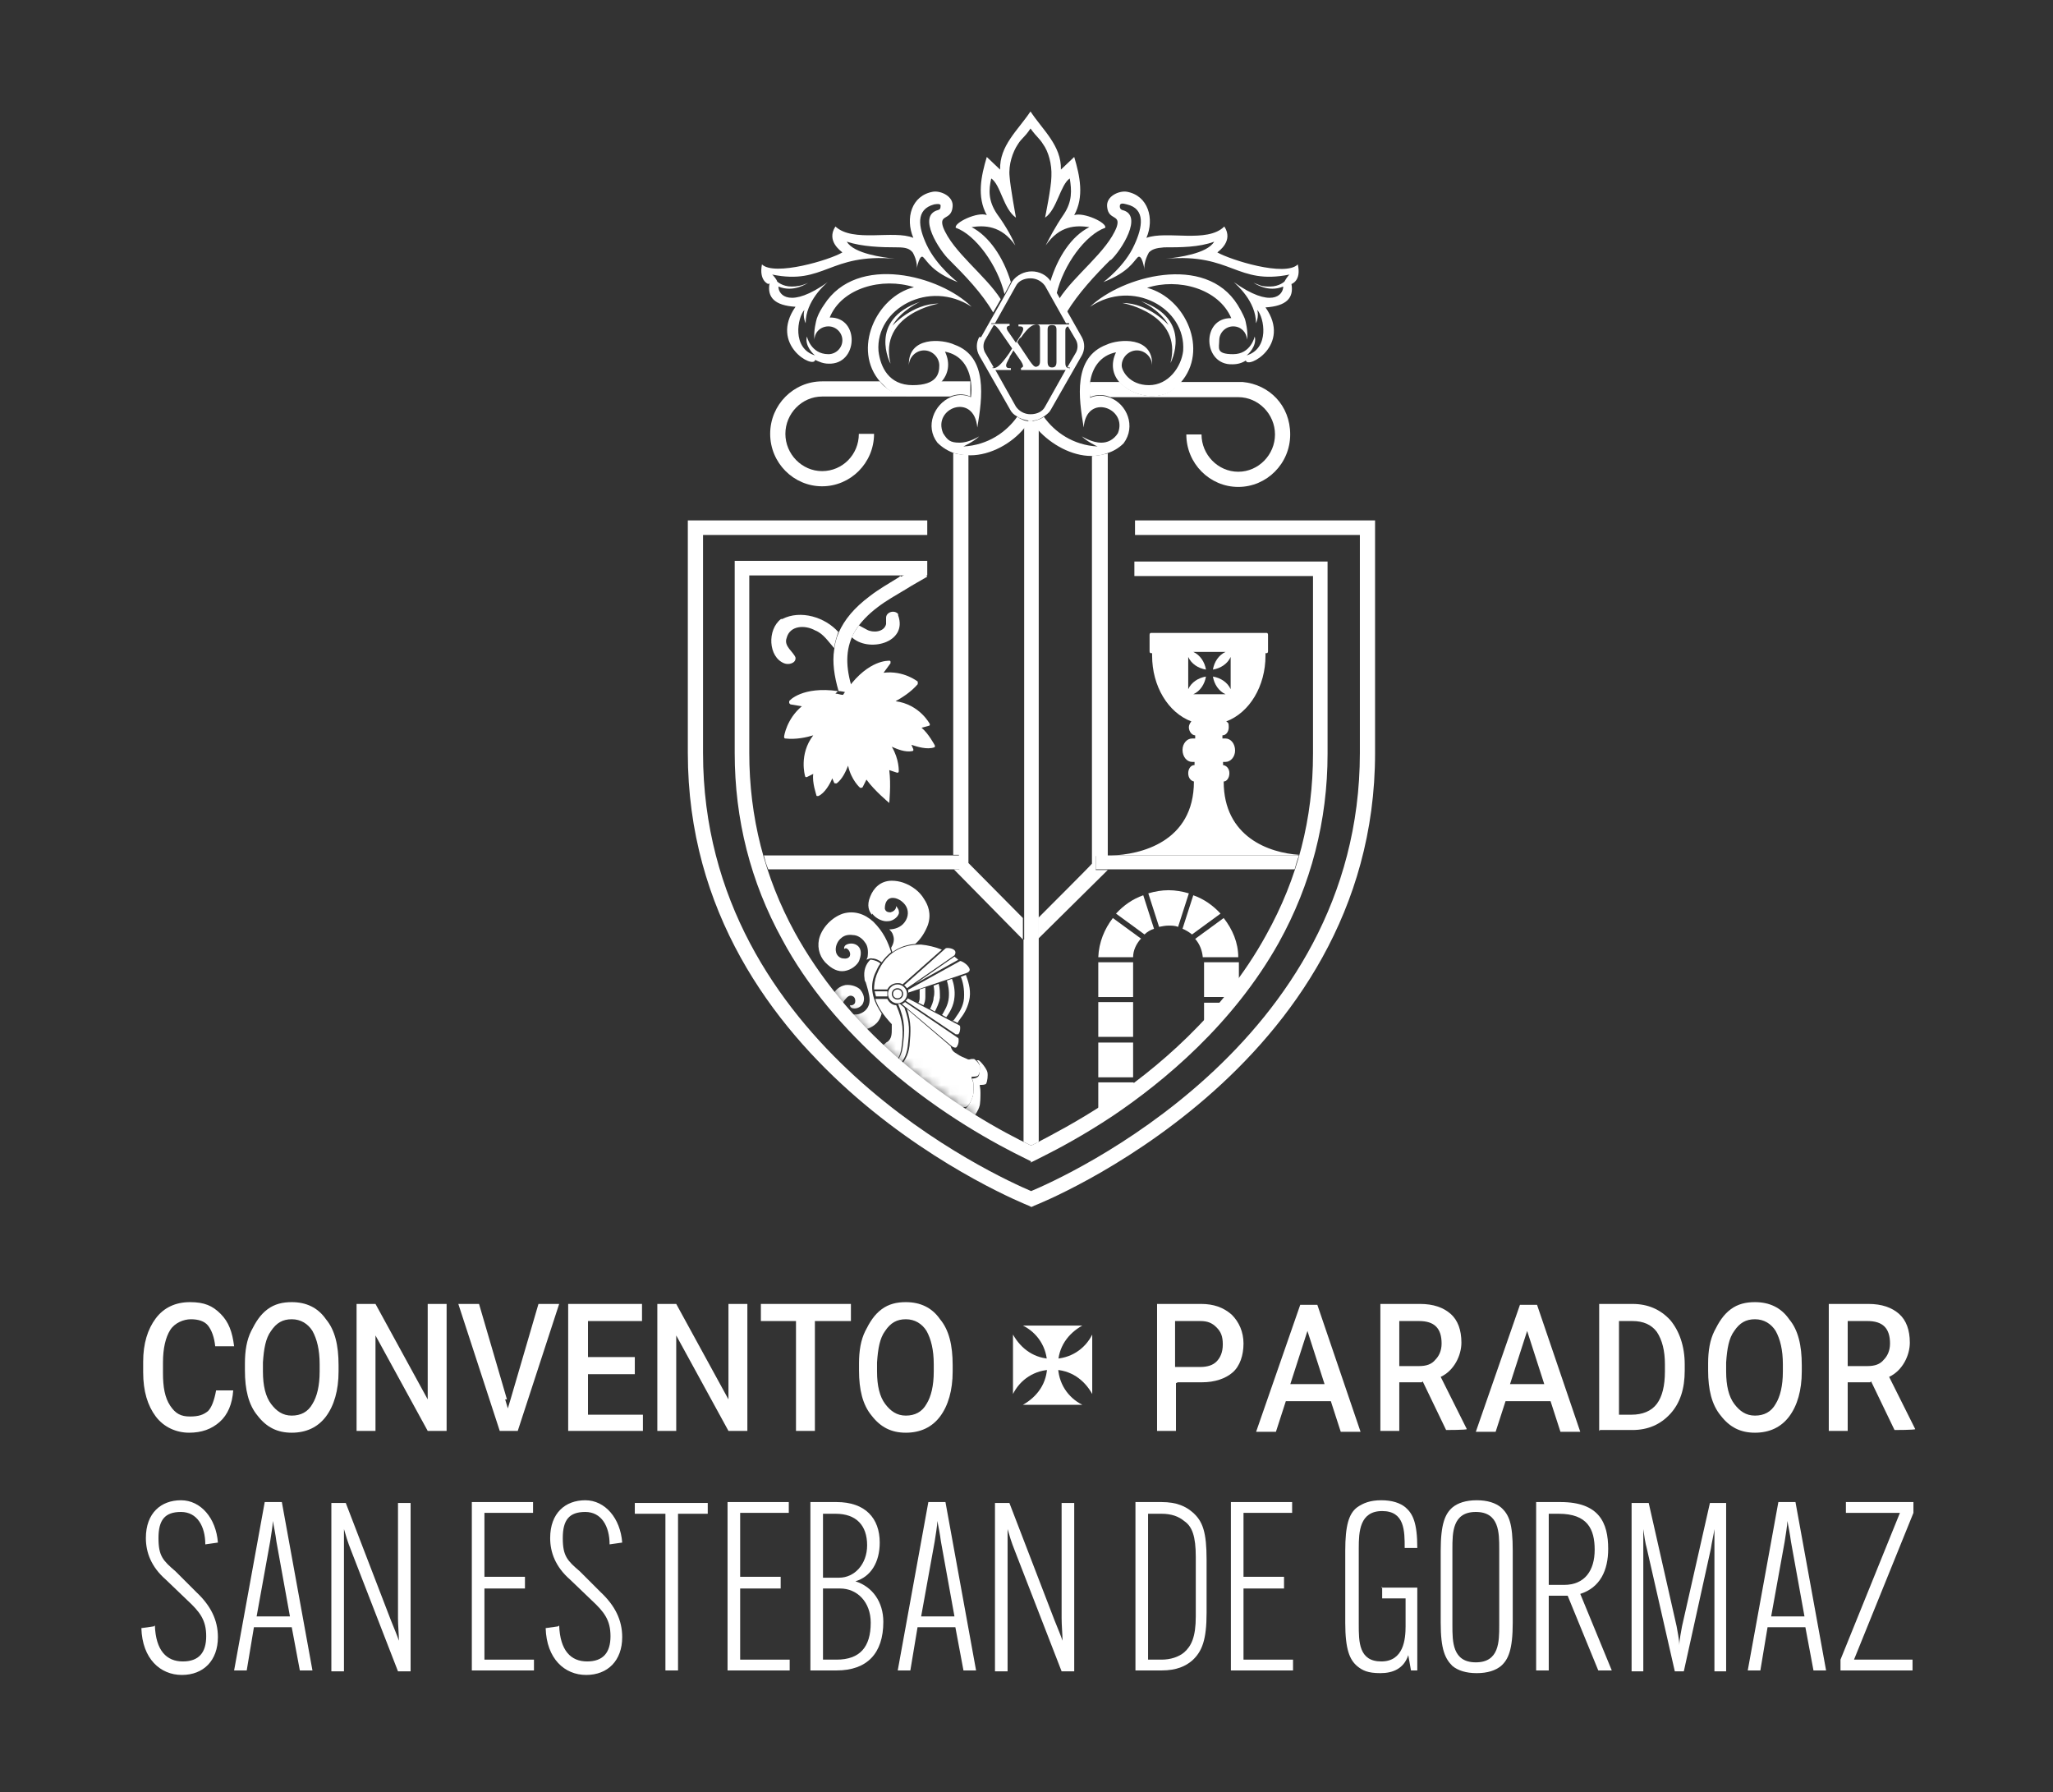 <?xml version="1.0" encoding="UTF-8"?>
<svg xmlns="http://www.w3.org/2000/svg" width="228" height="199" viewBox="0 0 228 199" fill="none">
  <rect x="0" y="0" width="228" height="199" fill="#333333" stroke="none"/>
  <g clip-path="url(#clip0_1_1308)">
    <path d="M25.9 154.4C25.8 155.9 25.3 157.1 24.4 157.9C23.5 158.7 22.4 159.1 21 159.1C19.6 159.1 18.2 158.5 17.3 157.3C16.4 156.1 15.9 154.5 15.9 152.4V151.2C15.9 149.2 16.4 147.6 17.3 146.4C18.2 145.2 19.5 144.6 21.1 144.6C22.7 144.6 23.6 145 24.5 145.9C25.4 146.8 25.8 147.9 26 149.5H23.9C23.8 148.5 23.5 147.7 23.1 147.2C22.7 146.7 22 146.5 21.2 146.5C20.4 146.5 19.4 146.9 18.9 147.7C18.4 148.5 18.1 149.7 18.1 151.3V152.5C18.1 154 18.3 155.2 18.9 156.1C19.5 157 20.1 157.3 21.1 157.3C22.1 157.3 22.6 157.1 23.1 156.7C23.5 156.3 23.8 155.5 24 154.4H26.1H25.9Z" fill="white"></path>
    <path d="M37.6 152.3C37.6 154.4 37.1 156.1 36.2 157.3C35.3 158.5 34 159.1 32.4 159.1C30.8 159.1 29.6 158.5 28.6 157.2C27.6 156 27.2 154.3 27.2 152.2V151.4C27.2 150 27.4 148.8 27.9 147.8C28.4 146.8 28.9 146 29.7 145.4C30.5 144.8 31.4 144.6 32.4 144.6C34 144.6 35.3 145.2 36.2 146.5C37.2 147.7 37.6 149.4 37.6 151.6V152.4V152.3ZM35.5 151.5C35.5 149.9 35.2 148.7 34.7 147.8C34.2 147 33.4 146.5 32.4 146.5C31.4 146.5 30.7 146.9 30.1 147.8C29.5 148.6 29.3 149.8 29.2 151.3V152.3C29.2 153.9 29.5 155.1 30.1 155.9C30.7 156.7 31.4 157.2 32.4 157.2C33.4 157.2 34.2 156.8 34.7 155.9C35.2 155.1 35.5 153.9 35.5 152.3V151.4V151.5Z" fill="white"></path>
    <path d="M49.6 158.9H47.5L41.7 148.3V158.9H39.6V144.8H41.7L47.5 155.4V144.8H49.6V158.9Z" fill="white"></path>
    <path d="M56.1 155.4L56.4 156.4L56.7 155.4L59.8 144.8H62.1L57.5 158.9H55.5L50.9 144.8H53.2L56.3 155.4H56.1Z" fill="white"></path>
    <path d="M70.5 152.6H65.3V157.1H71.4V158.9H63.1V144.8H71.3V146.7H65.3V150.7H70.5V152.5V152.6Z" fill="white"></path>
    <path d="M83 158.9H80.9L75.1 148.3V158.9H73V144.8H75.1L80.9 155.4V144.8H83V158.9Z" fill="white"></path>
    <path d="M94.4 146.7H90.5V158.9H88.4V146.7H84.5V144.8H94.5V146.7H94.4Z" fill="white"></path>
    <path d="M105.8 152.3C105.8 154.4 105.3 156.1 104.4 157.3C103.5 158.5 102.2 159.1 100.6 159.1C99 159.1 97.8 158.5 96.8 157.2C95.8 156 95.4 154.3 95.4 152.2V151.4C95.4 150 95.6 148.8 96.1 147.8C96.6 146.8 97.1 146 97.9 145.4C98.7 144.8 99.6 144.6 100.6 144.6C102.2 144.6 103.5 145.2 104.4 146.5C105.4 147.7 105.8 149.4 105.8 151.6V152.4V152.3ZM103.7 151.5C103.7 149.9 103.4 148.7 102.9 147.8C102.4 147 101.6 146.5 100.6 146.5C99.6 146.5 98.9 146.9 98.3 147.8C97.7 148.6 97.5 149.8 97.4 151.3V152.3C97.4 153.9 97.7 155.1 98.3 155.9C98.9 156.7 99.6 157.2 100.6 157.2C101.6 157.2 102.4 156.8 102.9 155.9C103.4 155.1 103.7 153.9 103.7 152.3V151.4V151.5Z" fill="white"></path>
    <path d="M130.6 153.6V158.9H128.5V144.8H133.4C134.8 144.8 135.9 145.2 136.8 146C137.6 146.8 138.1 147.9 138.1 149.2C138.1 150.5 137.7 151.7 136.9 152.4C136.1 153.1 134.9 153.5 133.5 153.5H130.8L130.6 153.6ZM130.6 151.8H133.3C134.1 151.8 134.7 151.6 135.1 151.2C135.5 150.8 135.8 150.2 135.8 149.3C135.8 148.4 135.6 147.9 135.1 147.4C134.6 146.9 134.1 146.7 133.3 146.7H130.5V151.8H130.6Z" fill="white"></path>
    <path d="M147.8 155.6H142.8L141.7 159H139.5L144.4 144.9H146.3L151.1 159H148.9L147.8 155.6ZM143.3 153.7H147.1L145.2 147.8L143.3 153.7Z" fill="white"></path>
    <path d="M157.9 153.5H155.4V158.9H153.3V144.8H157.7C159.2 144.8 160.3 145.2 161.1 145.9C161.9 146.6 162.3 147.7 162.3 149.1C162.3 150.5 161.5 152.2 160 152.9L162.9 158.7C162.9 158.8 160.6 158.8 160.6 158.8L158 153.4L157.9 153.5ZM155.4 151.7H157.6C158.4 151.7 159 151.5 159.4 151C159.8 150.6 160.1 150 160.1 149.2C160.1 147.5 159.3 146.7 157.6 146.7H155.4V151.7Z" fill="white"></path>
    <path d="M172.2 155.6H167.2L166.1 159H163.9L168.8 144.9H170.7L175.5 159H173.3L172.2 155.6ZM167.7 153.7H171.5L169.6 147.8L167.7 153.7Z" fill="white"></path>
    <path d="M177.6 158.9V144.8H181.3C183 144.8 184.4 145.4 185.5 146.6C186.5 147.8 187.1 149.5 187.1 151.5V152.2C187.1 154.2 186.6 155.8 185.5 157C184.4 158.2 183 158.8 181.3 158.8H177.7L177.6 158.9ZM179.8 146.7V157.1H181.2C182.4 157.1 183.4 156.7 184 155.9C184.6 155.1 184.9 153.9 184.9 152.3V151.5C184.9 150 184.6 148.8 184 147.9C183.4 147.1 182.5 146.7 181.3 146.7H179.7H179.8Z" fill="white"></path>
    <path d="M200.1 152.3C200.1 154.4 199.6 156.1 198.7 157.3C197.8 158.5 196.5 159.1 194.9 159.1C193.3 159.1 192.1 158.5 191.1 157.2C190.1 156 189.7 154.3 189.7 152.2V151.4C189.7 150 189.9 148.8 190.4 147.8C190.9 146.8 191.4 146 192.2 145.4C193 144.8 193.9 144.6 194.9 144.6C196.5 144.6 197.8 145.2 198.7 146.5C199.7 147.7 200.1 149.4 200.1 151.6V152.4V152.3ZM198 151.5C198 149.9 197.7 148.7 197.2 147.8C196.7 147 195.9 146.5 194.9 146.5C193.9 146.5 193.2 146.9 192.6 147.8C192 148.6 191.8 149.8 191.7 151.3V152.3C191.7 153.9 192 155.1 192.6 155.9C193.2 156.7 193.9 157.2 194.9 157.2C195.9 157.2 196.7 156.8 197.2 155.9C197.7 155.1 198 153.9 198 152.3V151.4V151.5Z" fill="white"></path>
    <path d="M207.7 153.5H205.2V158.9H203.1V144.8H207.5C209 144.8 210.1 145.2 210.9 145.9C211.7 146.6 212.1 147.7 212.1 149.1C212.1 150.5 211.3 152.2 209.8 152.9L212.7 158.7C212.7 158.8 210.4 158.8 210.4 158.8L207.8 153.4L207.7 153.5ZM205.2 151.7H207.4C208.2 151.7 208.8 151.5 209.2 151C209.6 150.6 209.9 150 209.9 149.2C209.9 147.5 209.1 146.7 207.4 146.7H205.2V151.7Z" fill="white"></path>
    <path d="M120.2 147.2H113.6C115.2 148 116.3 149.6 116.3 151.6C116.3 153.6 115.2 155.1 113.6 156H120.2C118.6 155.2 117.5 153.6 117.5 151.6C117.5 149.6 118.6 148.1 120.2 147.2Z" fill="white"></path>
    <path d="M121.3 154.8V148.2C120.5 149.8 118.9 150.9 116.9 150.9C114.9 150.9 113.4 149.8 112.5 148.2V154.8C113.3 153.2 114.9 152.1 116.9 152.1C118.9 152.1 120.4 153.2 121.3 154.8Z" fill="white"></path>
    <path d="M17.2 180.5C17.3 183.3 18.5 184.5 20.3 184.5C22.1 184.5 22.9 183.5 22.9 181.7C22.9 179.9 22.2 179 20.8 177.7L18.4 175.4C16.8 174 16.2 172.4 16.2 170.8C16.2 168 17.9 166.6 20.1 166.6C22.3 166.6 24 168.6 24.2 171.3L22.8 171.5C22.8 169.5 21.9 167.9 20.1 167.9C18.3 167.9 17.6 168.8 17.6 170.8C17.6 172.8 18.1 173.3 19.5 174.5L21.8 176.8C23.4 178.3 24.2 179.9 24.2 181.8C24.2 184.4 22.6 186 20.2 186C17.8 186 15.8 184.2 15.7 180.8L17.1 180.6L17.2 180.5Z" fill="white"></path>
    <path d="M27.4 185.5H26L29.4 166.8H31.3L34.7 185.5H33.3L32.4 180.7H28.2L27.4 185.5ZM28.4 179.5H32.2L30.7 171.2C30.6 170.4 30.4 169.4 30.3 168.9C30.3 169.4 30.1 170.5 30 171.2L28.5 179.5H28.4Z" fill="white"></path>
    <path d="M38.4 166.9L43.4 179.9C43.8 180.9 44.1 181.6 44.3 182.2C44.3 181.5 44.2 180.5 44.2 179.7V166.9H45.6V185.6H44.2L39 172.2C38.6 171.2 38.4 170.5 38.2 169.8C38.2 170.5 38.2 171.5 38.2 172.3V185.6H36.8V166.9H38.3H38.4Z" fill="white"></path>
    <path d="M53.8 176.4V184.3H59.3V185.5H52.4V166.8H59.2V168H53.8V175.1H58.3V176.4H53.8Z" fill="white"></path>
    <path d="M62.1 180.5C62.2 183.3 63.4 184.5 65.2 184.5C67 184.5 67.8 183.5 67.8 181.7C67.8 179.9 67.1 179 65.7 177.7L63.3 175.4C61.7 174 61.1 172.4 61.1 170.8C61.1 168 62.8 166.6 65 166.6C67.2 166.6 68.9 168.6 69.1 171.3L67.7 171.5C67.7 169.5 66.8 167.9 65 167.9C63.2 167.9 62.5 168.8 62.5 170.8C62.5 172.8 63 173.3 64.4 174.5L66.7 176.8C68.3 178.3 69.1 179.9 69.1 181.8C69.1 184.4 67.5 186 65.1 186C62.7 186 60.7 184.2 60.6 180.8L62 180.6L62.1 180.5Z" fill="white"></path>
    <path d="M75.3 168.1V185.5H73.9V168.1H70.5V166.9H78.6V168.1H75.2H75.3Z" fill="white"></path>
    <path d="M82.2 176.4V184.3H87.7V185.5H80.8V166.8H87.6V168H82.2V175.1H86.7V176.4H82.2Z" fill="white"></path>
    <path d="M90 185.5V166.8H92.9C96.1 166.8 97.7 168.6 97.7 171.3C97.7 173.5 96.7 175.1 95 175.6C96.9 176.2 98.1 177.9 98.1 180.1C98.1 183.6 96.3 185.5 92.9 185.5H89.9H90ZM91.4 175.2H93.2C94.9 175.2 96.3 173.7 96.3 171.6C96.3 169.4 95.1 168.1 92.8 168.1H91.4V175.2ZM92.9 184.3C95.5 184.3 96.7 182.9 96.7 180.2C96.7 177.9 95.2 176.4 93.3 176.4H91.4V184.3H92.8H92.9Z" fill="white"></path>
    <path d="M101.1 185.5H99.7L103.1 166.8H105L108.4 185.5H107L106.1 180.7H101.9L101.1 185.5ZM102.2 179.5H106L104.5 171.2C104.4 170.4 104.2 169.4 104.1 168.9C104.1 169.4 103.9 170.5 103.8 171.2L102.3 179.5H102.2Z" fill="white"></path>
    <path d="M112.1 166.9L117.1 179.9C117.5 180.9 117.8 181.6 118 182.2C118 181.5 117.9 180.5 117.9 179.7V166.9H119.3V185.6H117.9L112.7 172.2C112.3 171.2 112.1 170.5 111.9 169.8C111.9 170.5 111.9 171.5 111.9 172.3V185.6H110.5V166.9H112H112.1Z" fill="white"></path>
    <path d="M132.4 167.9C133.6 168.9 134 170.2 134 173.2V179.1C134 182.1 133.5 183.4 132.4 184.4C131.7 185 130.7 185.5 129 185.5H126.1V166.8H129C130.7 166.8 131.7 167.3 132.4 167.9ZM127.5 168.1V184.3H129C130 184.3 130.9 184 131.5 183.5C132.3 182.8 132.8 181.8 132.8 179.5V172.9C132.8 170.6 132.4 169.5 131.5 168.9C130.9 168.4 130.1 168.1 129 168.1H127.5Z" fill="white"></path>
    <path d="M138.1 176.4V184.3H143.6V185.5H136.7V166.8H143.5V168H138.1V175.1H142.6V176.4H138.1Z" fill="white"></path>
    <path d="M153.4 176.3H157.4V185.5H156.7L156.4 183.8C155.9 185.3 154.7 185.8 153.3 185.8C151.9 185.8 151.3 185.5 150.7 185C149.9 184.3 149.4 183.2 149.4 180.2V172.2C149.4 169.4 149.8 168.1 150.7 167.4C151.4 166.9 152.2 166.6 153.4 166.6C154.6 166.6 155.5 166.9 156.1 167.4C156.9 168.1 157.4 169.1 157.4 171.9H156C156 170 156 167.8 153.5 167.8C151 167.8 150.9 170.1 150.9 171.9V180.4C150.9 182.3 150.9 184.5 153.4 184.5C155.9 184.5 156.1 182 156.1 180.6V177.5H153.5V176.2L153.4 176.3Z" fill="white"></path>
    <path d="M161.3 185C160.5 184.2 160 183.2 160 180.2V172.2C160 169.2 160.5 168.1 161.3 167.4C161.9 166.9 162.8 166.6 164 166.6C165.2 166.6 166.1 166.9 166.7 167.4C167.6 168.2 168 169.2 168 172.2V180.2C168 183.2 167.5 184.3 166.7 185C166.1 185.5 165.2 185.8 164 185.8C162.8 185.8 161.9 185.5 161.3 185ZM166.5 180.5V172C166.5 170.2 166.5 167.9 163.9 167.9C161.3 167.9 161.3 170.2 161.3 172V180.5C161.3 182.3 161.3 184.6 163.9 184.6C166.5 184.6 166.5 182.3 166.5 180.5Z" fill="white"></path>
    <path d="M172 177.2V185.5H170.6V166.8H173.3C177.6 166.8 178.6 169.1 178.6 172C178.6 174.4 177.7 176.3 175.5 177L179 185.5H177.5L174.1 177.2H172ZM172 176H173.7C176 176 177.1 174.4 177.1 172.1C177.1 169.8 176.3 168.1 173.1 168.1H172V176Z" fill="white"></path>
    <path d="M181.3 166.9H183.1L186.2 180.6C186.3 181.2 186.5 182.1 186.5 182.7C186.5 182.1 186.7 181.2 186.8 180.6L189.9 166.9H191.7V185.6H190.4V172C190.4 171.3 190.4 170.4 190.4 169.8C190.3 170.5 190.1 171.3 190 172L187 185.6H186L182.9 172C182.7 171.3 182.6 170.5 182.5 169.8C182.5 170.5 182.5 171.3 182.5 172V185.6H181.2V166.9H181.3Z" fill="white"></path>
    <path d="M195.5 185.5H194.1L197.5 166.8H199.4L202.8 185.5H201.4L200.5 180.7H196.3L195.5 185.5ZM196.6 179.5H200.4L198.9 171.2C198.8 170.4 198.6 169.4 198.5 168.9C198.5 169.4 198.3 170.5 198.2 171.2L196.7 179.5H196.6Z" fill="white"></path>
    <path d="M212.4 185.5H204.4V184.3L211 168H205V166.8H212.5V168L205.9 184.3H212.4V185.5Z" fill="white"></path>
    <path d="M144.27 94.925C140.964 94.715 135.899 92.96 135.899 86.783C136.251 86.783 136.532 86.362 136.532 85.87C136.532 85.379 136.251 85.028 135.829 84.958V84.607H136.11C136.673 84.607 137.165 84.045 137.165 83.343C137.165 82.571 136.673 82.009 136.11 82.009H135.759V81.659C136.181 81.659 136.462 81.237 136.462 80.746C136.462 80.255 136.392 80.255 136.181 80.114C138.783 79.131 140.542 76.183 140.542 72.814V72.533H140.683C140.753 72.533 140.823 72.463 140.823 72.323V70.498C140.823 70.357 140.753 70.287 140.683 70.287H127.81C127.739 70.287 127.669 70.357 127.669 70.498V72.323C127.669 72.463 127.739 72.533 127.81 72.533H127.95V72.814C127.95 76.183 129.709 79.131 132.312 80.114C132.171 80.255 132.03 80.535 132.03 80.746C132.03 81.237 132.382 81.659 132.734 81.659V82.009H132.382C131.819 82.009 131.327 82.571 131.327 83.273C131.327 84.045 131.819 84.607 132.382 84.607H132.663V84.958C132.241 84.958 131.96 85.379 131.96 85.87C131.96 86.362 132.241 86.712 132.593 86.783C132.593 93.521 126.614 94.925 123.378 94.995H144.059L144.27 94.925ZM132.523 77.096C133.297 76.745 133.789 75.973 133.93 75.13C133.086 75.271 132.312 75.762 131.96 76.534V72.954C132.312 73.727 133.086 74.218 133.93 74.358C133.789 73.516 133.297 72.744 132.523 72.393H136.11C135.337 72.744 134.844 73.516 134.703 74.358C135.548 74.218 136.321 73.727 136.673 72.954V76.534C136.321 75.762 135.548 75.271 134.703 75.13C134.844 75.973 135.337 76.745 136.11 77.096H132.523Z" fill="white"></path>
    <path d="M107.762 44.034V42.35H104.456C103.049 43.894 100.094 44.455 98.406 43.051C98.125 42.841 97.914 42.63 97.703 42.35H91.301C88.136 42.35 85.533 44.947 85.533 48.176C85.533 51.405 88.136 54.002 91.301 54.002C94.467 54.002 97.07 51.405 97.07 48.176H95.381C95.381 50.492 93.552 52.317 91.301 52.317C89.05 52.317 87.222 50.422 87.222 48.176C87.222 45.929 89.05 44.034 91.301 44.034H105.511C106.214 43.754 106.988 43.683 107.762 44.034Z" fill="white"></path>
    <path d="M124.363 42.42H121.057C120.986 42.981 120.986 43.543 121.057 44.104C121.831 43.754 122.675 43.824 123.308 44.104H137.517C139.768 44.104 141.597 46 141.597 48.246C141.597 50.492 139.768 52.387 137.517 52.387C135.266 52.387 133.437 50.492 133.437 48.246H131.749C131.749 51.475 134.352 54.072 137.517 54.072C140.683 54.072 143.285 51.475 143.285 48.246C143.285 45.017 140.964 42.7 138.01 42.42H131.116C130.905 42.63 130.694 42.841 130.412 43.122C128.724 44.596 125.77 44.034 124.363 42.42Z" fill="white"></path>
    <path d="M121.268 50.562V95.908C121.338 95.908 115.289 101.945 115.289 101.945V104.261L123.026 96.61H121.69V95.066H123.026V50.352C122.393 50.492 121.831 50.633 121.268 50.633V50.562Z" fill="white"></path>
    <path d="M106.566 96.54H105.933L113.6 104.331V101.945L107.551 95.838V50.492C106.988 50.492 106.425 50.492 105.863 50.282V94.925H106.496V96.469L106.566 96.54Z" fill="white"></path>
    <path d="M113.671 104.331V126.793C113.952 126.934 114.233 127.074 114.515 127.215L115.078 126.934C115.148 126.934 115.289 126.864 115.359 126.793V47.684C115.078 47.404 114.867 47.053 114.656 46.702H114.233C114.093 46.982 113.882 47.193 113.741 47.404V104.331H113.671Z" fill="white"></path>
    <path d="M85.252 96.54H106.636V94.995H84.83C84.971 95.557 85.111 96.048 85.322 96.54H85.252Z" fill="white"></path>
    <path d="M121.69 94.995V96.54H143.778C143.918 96.048 144.059 95.487 144.27 94.995H121.69Z" fill="white"></path>
    <path d="M85.463 31.47C85.181 33.014 86.026 33.926 88.347 34.067C85.392 38.278 90.387 41.016 90.528 39.963C90.95 40.174 91.442 40.384 92.005 40.384C95.311 40.525 95.522 35.19 92.145 35.26C93.482 31.961 97.984 30.767 101.501 31.891C97.281 32.944 94.608 38.84 97.773 42.42C97.984 42.63 98.195 42.841 98.476 43.122C100.165 44.596 103.119 44.034 104.526 42.42C105.3 41.578 105.581 40.384 104.948 39.05C106.777 39.401 107.621 40.805 107.832 42.42C107.902 42.981 107.902 43.543 107.832 44.105C107.058 43.754 106.214 43.824 105.581 44.105C103.752 44.877 102.697 47.333 104.104 49.158C104.667 49.72 105.37 50.141 106.074 50.352C106.636 50.492 107.199 50.562 107.762 50.562C110.013 50.562 112.404 49.229 113.811 47.474C114.022 47.263 114.163 46.982 114.304 46.772C113.811 46.772 113.389 46.561 112.967 46.281C111.771 47.965 109.731 49.439 106.988 49.58C106.988 49.58 108.184 49.018 108.747 48.456C108.606 48.527 107.621 49.158 106.566 49.158C105.511 49.158 105.229 48.878 104.737 48.105C103.541 45.298 108.184 43.543 108.536 47.474C109.098 44.175 109.731 39.612 106.003 38.278C104.667 37.647 100.798 37.296 100.938 40.595C100.938 39.682 101.712 38.91 102.627 38.91C103.541 38.91 104.315 39.682 104.315 40.595C104.315 41.507 104.034 42.771 101.361 42.771C98.688 42.771 97.773 40.735 97.562 38.98C97.21 34.277 103.189 30.978 107.902 34.067C104.456 30.627 95.17 28.1 91.512 33.856C90.879 34.769 90.668 35.471 90.668 35.541C90.668 35.541 90.317 36.804 90.457 37.717C90.457 36.874 91.161 36.243 92.005 36.243C92.849 36.243 93.552 36.945 93.552 37.787C93.552 38.629 92.849 39.331 92.005 39.331C90.035 39.331 89.613 37.366 89.613 37.366C89.332 38.419 90.387 39.401 90.528 39.472C87.925 38.7 88.558 35.26 89.332 34.418C89.121 35.19 89.472 35.892 89.472 35.892C89.472 33.435 91.653 31.54 91.934 31.329C87.784 34.277 86.448 32.803 86.448 31.82C88.136 32.522 89.613 31.47 89.754 31.399C89.05 31.75 88.417 31.82 87.925 31.82C86.87 31.82 86.307 31.259 86.307 31.259C86.307 31.119 85.885 30.557 85.744 30.487C91.583 31.68 92.075 28.1 99.391 28.732C98.054 28.591 94.819 28.17 94.045 26.837C95.733 27.398 97.843 27.468 99.672 27.468C100.587 27.468 101.009 27.609 101.361 28.03C101.361 28.03 101.994 29.083 101.783 29.995C101.783 29.855 102.134 28.1 102.556 28.591C103.049 29.083 103.541 30.206 106.355 31.329C106.355 31.329 104.034 29.574 102.908 27.188C101.994 25.222 101.642 23.257 103.752 22.695C104.174 22.625 104.526 22.625 104.456 22.906C104.456 23.186 104.385 23.257 104.174 23.327C101.783 23.959 104.385 27.89 105.44 28.872C107.129 30.557 109.098 32.593 110.294 34.698L111.138 33.224C109.45 30.557 105.792 27.96 104.737 25.222C104.245 23.748 105.651 24.52 105.792 22.976C105.933 21.783 104.456 21.151 103.612 21.291C101.22 21.712 100.516 24.239 101.431 26.416C99.25 25.503 94.748 26.977 92.779 25.152C91.723 26.766 93.412 27.89 93.552 28.03C92.145 28.872 86.026 30.697 84.619 29.364C84.267 31.189 85.322 31.54 85.322 31.54L85.463 31.47Z" fill="white"></path>
    <path d="M112.264 31.329C111.42 28.521 109.802 26.205 107.902 25.222C109.309 25.012 111.209 25.012 112.756 27.258C112.475 26.556 111.842 25.292 110.716 23.748C109.731 22.274 109.802 21.081 110.083 19.817C111.138 20.519 111.42 23.186 112.827 24.169C112.827 24.169 112.193 20.73 112.123 19.607C111.982 18.273 112.475 16.869 113.038 16.027C113.53 15.255 113.741 15.325 114.444 14.272C115.218 15.325 115.359 15.255 115.851 16.027C116.414 16.799 116.836 18.203 116.766 19.607C116.766 20.73 116.062 24.169 116.062 24.169C117.399 23.257 117.751 20.519 118.806 19.817C119.017 21.151 119.087 22.344 118.173 23.748C117.118 25.292 116.484 26.556 116.133 27.258C117.68 25.012 119.509 25.012 120.986 25.222C119.017 26.205 117.469 28.521 116.625 31.329L116.695 31.47L117.329 32.663C118.102 29.364 120.564 26.064 122.745 25.292C122.956 24.731 120.353 23.538 119.298 23.889C120.424 21.853 119.931 19.536 119.298 17.431L117.821 18.834C117.891 16.167 115.781 14.412 114.444 12.377C113.038 14.482 110.998 16.167 111.068 18.834L109.591 17.431C108.958 19.536 108.465 21.853 109.591 23.889C108.606 23.467 105.933 24.731 106.144 25.292C108.325 26.064 110.787 29.434 111.56 32.663L112.193 31.47L112.264 31.329Z" fill="white"></path>
    <path d="M123.378 28.872C124.504 27.819 127.036 23.889 124.644 23.327C124.433 23.257 124.363 23.116 124.363 22.906C124.363 22.555 124.644 22.555 125.137 22.695C127.247 23.186 126.895 25.222 125.981 27.188C124.926 29.574 122.534 31.329 122.534 31.329C125.348 30.206 125.84 29.083 126.333 28.591C126.825 28.1 127.106 29.925 127.106 29.995C126.966 29.083 127.599 28.03 127.599 28.03C127.95 27.679 128.373 27.539 129.287 27.468C131.116 27.468 133.156 27.468 134.844 26.837C134.07 28.17 130.835 28.591 129.498 28.732C136.814 28.1 137.306 31.68 143.215 30.487C143.074 30.557 142.723 31.119 142.652 31.259C142.652 31.259 142.09 31.82 141.034 31.82C139.979 31.82 139.979 31.68 139.205 31.399C139.346 31.47 140.823 32.522 142.512 31.82C142.512 32.803 141.175 34.277 137.025 31.329C137.306 31.61 139.487 33.435 139.487 35.892C139.487 35.892 139.839 35.19 139.628 34.418C140.401 35.26 141.034 38.7 138.432 39.472C138.572 39.401 139.628 38.419 139.346 37.366C139.346 37.366 138.924 39.331 136.954 39.331C134.985 39.331 135.407 38.629 135.407 37.787C135.407 36.945 136.11 36.243 136.954 36.243C137.799 36.243 138.432 36.874 138.502 37.717C138.643 36.804 138.291 35.541 138.291 35.541C138.291 35.471 138.01 34.769 137.447 33.856C133.859 28.1 124.574 30.697 121.057 34.067C125.77 30.908 131.749 34.207 131.397 38.98C131.186 40.735 129.779 42.771 127.599 42.771C125.418 42.771 124.574 41.156 124.574 40.595C124.574 39.682 125.348 38.91 126.262 38.91C127.177 38.91 127.95 39.682 127.95 40.595C128.091 37.296 124.222 37.647 122.886 38.278C119.157 39.682 119.791 44.175 120.353 47.474C120.635 43.613 125.277 45.298 124.152 48.105C123.659 48.878 122.956 49.158 122.323 49.158C121.268 49.158 120.283 48.527 120.142 48.456C120.705 49.018 121.831 49.58 121.901 49.58C119.157 49.439 117.118 47.965 115.922 46.281C115.57 46.561 115.078 46.702 114.585 46.772C114.796 47.123 115.007 47.404 115.289 47.755C116.766 49.369 119.017 50.633 121.197 50.633C121.76 50.633 122.323 50.562 122.886 50.352C123.589 50.141 124.222 49.79 124.785 49.229C126.192 47.333 125.137 44.877 123.308 44.175C122.604 43.894 121.831 43.824 121.057 44.175V42.49C121.268 40.876 122.182 39.472 123.941 39.121C123.308 40.454 123.589 41.648 124.363 42.49C125.77 44.034 128.724 44.596 130.412 43.192C130.694 42.981 130.905 42.771 131.116 42.49C134.281 38.91 131.679 33.084 127.388 31.961C130.835 30.838 135.337 32.031 136.743 35.33C133.367 35.26 133.578 40.595 136.884 40.454C137.447 40.454 137.939 40.314 138.361 40.033C138.502 41.016 143.496 38.349 140.542 34.137C142.863 33.996 143.707 33.084 143.426 31.54C143.426 31.54 144.552 31.189 144.13 29.364C142.723 30.767 136.673 28.872 135.196 28.03C135.337 27.89 137.025 26.766 135.97 25.152C134.07 27.047 129.568 25.573 127.317 26.416C128.232 24.31 127.528 21.712 125.137 21.291C124.293 21.151 122.815 21.783 122.956 22.976C123.097 24.52 124.504 23.748 124.011 25.222C122.956 27.96 119.298 30.557 117.61 33.224L118.454 34.698C119.72 32.593 121.62 30.557 123.308 28.872H123.378Z" fill="white"></path>
    <path d="M129.99 40.314C129.99 40.314 132.593 35.471 126.684 33.435C126.684 33.435 128.795 34.347 129.779 36.102C129.779 36.102 127.599 33.645 124.644 33.645C124.644 33.645 131.397 34.839 129.99 40.314Z" fill="white"></path>
    <path d="M99.109 36.172C100.094 34.418 102.205 33.505 102.205 33.505C96.296 35.541 98.898 40.384 98.898 40.384C97.562 34.839 104.245 33.716 104.245 33.716C101.29 33.716 99.109 36.172 99.109 36.172Z" fill="white"></path>
    <path d="M100.024 63.969C99.954 63.969 99.883 64.04 99.813 64.11C98.688 64.812 97.562 65.444 96.577 66.216C94.889 67.479 93.763 68.813 93.13 70.287C92.849 70.919 92.708 71.55 92.638 72.182C92.427 73.516 92.638 75.06 93.13 76.745C93.412 76.745 93.693 76.815 93.975 76.885C94.186 76.604 94.326 76.394 94.537 76.113C93.834 73.656 93.975 71.761 94.959 70.076C95.522 69.164 96.366 68.251 97.492 67.409C98.406 66.707 99.532 66.075 100.587 65.444C101.361 64.952 102.275 64.461 102.978 64.04L102.064 62.776C101.501 63.197 100.798 63.618 100.094 64.04L100.024 63.969Z" fill="white"></path>
    <path d="M93.13 70.217C91.653 68.532 88.91 67.69 86.87 68.743H86.729C85.181 69.936 85.322 72.954 87.081 73.656C87.573 73.867 88.417 73.656 88.347 73.025C88.136 72.393 87.01 71.761 87.362 70.849C87.714 69.445 89.402 69.374 90.528 70.006C91.442 70.357 92.005 71.27 92.638 71.972C92.708 71.34 92.919 70.708 93.13 70.076V70.217Z" fill="white"></path>
    <path d="M94.537 70.708C96.366 72.533 100.868 71.41 99.743 68.322V68.181C99.32 67.69 98.406 67.971 98.406 68.602V69.304C98.195 70.217 96.929 70.287 96.296 69.936C96.014 69.796 95.663 69.585 95.381 69.445C95.241 69.655 95.1 69.866 94.959 70.076C94.819 70.287 94.748 70.498 94.608 70.708H94.537Z" fill="white"></path>
    <path d="M93.06 76.745C89.121 76.183 87.644 77.798 87.644 77.868V78.079L87.784 78.219L89.05 78.43C87.362 79.833 87.081 81.729 87.081 81.799C87.081 81.869 87.081 82.009 87.221 82.009C88.417 82.15 89.613 81.869 90.317 81.658C88.699 83.764 89.402 86.151 89.402 86.151C89.402 86.151 89.402 86.221 89.472 86.291H89.613L90.317 85.94C90.176 86.923 90.668 88.257 90.668 88.327C90.668 88.327 90.668 88.397 90.739 88.397H90.879C91.583 88.116 92.216 86.993 92.427 86.432L92.638 86.923C92.638 86.923 92.638 86.993 92.779 86.993H92.919C93.552 86.502 93.904 85.73 94.186 85.028C94.537 86.642 95.522 87.485 95.522 87.485H95.663C95.663 87.485 95.733 87.485 95.803 87.414L96.225 86.572C97.14 87.836 98.688 89.099 98.758 89.169C98.758 89.099 98.969 87.134 98.758 85.519L99.602 85.8H99.743C99.743 85.8 99.813 85.73 99.813 85.659C99.813 85.659 99.883 84.326 99.039 82.922C99.672 83.203 100.516 83.554 101.29 83.413C101.29 83.413 101.361 83.413 101.431 83.343V83.203L101.22 82.711C101.853 82.922 102.978 83.273 103.752 82.992C103.752 82.992 103.823 82.992 103.823 82.922V82.782C103.823 82.782 103.119 81.448 102.345 80.816L103.119 80.606C103.119 80.606 103.189 80.606 103.26 80.535V80.395C103.26 80.395 102.134 78.219 99.461 77.868C100.094 77.517 101.149 76.885 101.923 75.973V75.692C101.923 75.692 100.376 74.428 98.125 74.709L98.898 73.656V73.446L98.828 73.376H98.758C98.688 73.376 96.507 73.235 94.186 76.394C93.974 76.605 93.834 76.885 93.623 77.166C93.341 77.166 93.06 77.026 92.779 77.026L93.06 76.745Z" fill="white"></path>
    <path d="M108.747 37.436C108.395 38.068 108.395 38.84 108.747 39.472L112.193 45.508C112.334 45.789 112.616 46.07 112.897 46.21C113.249 46.491 113.741 46.631 114.233 46.702H114.656C115.148 46.702 115.57 46.491 115.992 46.21C116.273 46 116.555 45.789 116.695 45.508L120.142 39.472C120.494 38.84 120.494 38.068 120.142 37.436L118.595 34.698L117.751 33.224L117.399 32.593L116.766 31.399C116.766 31.399 116.766 31.329 116.695 31.259C116.273 30.557 115.429 30.136 114.585 30.136C113.741 30.136 112.897 30.557 112.405 31.259L112.334 31.399L111.701 32.593L111.349 33.224L110.505 34.698L108.958 37.436H108.747ZM110.505 35.892L112.827 31.75C113.108 31.189 113.741 30.908 114.444 30.908C115.148 30.908 115.711 31.259 116.062 31.75L118.384 35.892H118.735V36.102H118.524L119.509 37.787C119.72 38.208 119.72 38.7 119.509 39.121L118.524 40.805H118.806V41.016H118.384L116.062 45.157C115.781 45.719 115.148 46 114.444 46C113.741 46 113.178 45.649 112.827 45.157L110.505 41.016H110.224V40.805H110.365L109.38 39.121C109.169 38.7 109.169 38.208 109.38 37.787L110.365 36.102H110.083V35.892H110.505Z" fill="white"></path>
    <path d="M110.083 36.102H110.365C110.505 36.102 110.716 36.313 110.998 36.664L112.405 38.7L112.053 39.261C111.068 40.665 110.716 40.805 110.435 40.876H110.154V41.086H112.264V40.876C111.982 40.876 111.842 40.876 111.771 40.735C111.631 40.525 111.912 40.103 112.123 39.682C112.123 39.612 112.193 39.472 112.264 39.401L112.545 38.91L113.389 40.103C113.46 40.244 113.671 40.525 113.6 40.735C113.6 40.735 113.53 40.805 113.389 40.876V41.086H118.806V40.876H118.595C118.384 40.805 118.313 40.595 118.313 40.314V36.734C118.313 36.383 118.454 36.313 118.595 36.243H118.806V36.032H113.108V36.243C113.389 36.243 113.53 36.243 113.6 36.383C113.741 36.594 113.46 37.085 113.178 37.506L112.827 38.068L112.053 36.945C111.771 36.594 111.771 36.383 111.842 36.313C111.842 36.243 111.982 36.172 112.123 36.172V35.962H110.013V36.172L110.083 36.102ZM116.836 36.102C117.118 36.102 117.329 36.172 117.329 36.594V40.173C117.329 40.595 117.188 40.805 116.836 40.805C116.484 40.805 116.344 40.595 116.344 40.173V36.594C116.344 36.172 116.555 36.102 116.836 36.102ZM113.319 37.576C114.304 36.172 114.656 36.102 115.078 36.032C115.359 36.032 115.5 36.102 115.5 36.523V40.103C115.5 40.525 115.359 40.665 115.078 40.735C114.867 40.735 114.726 40.595 114.374 40.103L112.967 37.998L113.319 37.436V37.576Z" fill="white"></path>
    <path d="M125.84 115.773H121.971V119.634H125.84V115.773Z" fill="white"></path>
    <path d="M121.971 120.195V122.933V123.214L125.911 121.108V120.265V120.195H121.971Z" fill="white"></path>
    <path d="M125.84 106.858H121.971V110.719H125.84V106.858Z" fill="white"></path>
    <path d="M125.84 111.28H121.971V115.141H125.84V111.28Z" fill="white"></path>
    <path d="M133.648 106.297H137.517C137.517 104.682 136.884 103.208 135.899 101.945L132.734 104.261C133.226 104.823 133.508 105.525 133.578 106.297H133.648Z" fill="white"></path>
    <path d="M126.755 104.261L123.589 101.945C122.675 103.138 122.042 104.612 121.971 106.297H125.84C125.84 105.525 126.192 104.823 126.684 104.261H126.755Z" fill="white"></path>
    <path d="M129.779 102.787C130.131 102.787 130.483 102.787 130.835 102.927L132.03 99.207C131.327 98.996 130.553 98.856 129.779 98.856C129.006 98.856 128.232 98.996 127.528 99.207L128.724 102.927C129.076 102.857 129.428 102.787 129.779 102.787Z" fill="white"></path>
    <path d="M132.382 103.77L135.548 101.453C134.703 100.541 133.719 99.839 132.523 99.418L131.327 103.138C131.679 103.278 132.03 103.489 132.382 103.77Z" fill="white"></path>
    <path d="M128.161 103.138L126.966 99.418C125.77 99.839 124.785 100.541 123.941 101.453L127.106 103.77C127.388 103.489 127.739 103.278 128.161 103.138Z" fill="white"></path>
    <path d="M137.306 109.175C137.377 109.034 137.447 108.964 137.588 108.824V106.858H133.719V110.719H136.04L137.306 109.245V109.175Z" fill="white"></path>
    <path d="M133.719 113.246V113.386L134.211 112.895L135.548 111.351H133.719V113.246Z" fill="white"></path>
    <path d="M114.515 134.023L114.233 133.883C113.882 133.743 76.388 118.861 76.388 83.624V57.792H102.978V59.407H78.077V83.624C78.077 116.124 111.068 130.795 114.515 132.269C118.032 130.795 151.023 116.124 151.023 83.624V59.407H126.051V57.792H152.711V83.624C152.711 118.861 115.289 133.743 114.867 133.883L114.585 134.023H114.515ZM114.515 128.969L113.811 128.618C110.646 127.074 104.526 123.775 98.547 118.581C93.623 114.229 89.613 109.455 86.87 104.331C83.353 97.944 81.594 90.994 81.594 83.624V62.285H102.978V63.899H83.212V83.624C83.212 90.713 84.9 97.382 88.277 103.559C91.02 108.543 94.819 113.176 99.602 117.387C105.44 122.512 111.42 125.741 114.515 127.215L115.078 126.934C116.836 126.021 119.65 124.547 122.745 122.512C128.232 118.861 135.759 112.684 140.612 103.84C144.129 97.522 145.818 90.924 145.818 83.694V63.969H125.981V62.355H147.436V83.694C147.436 91.135 145.607 98.224 142.019 104.682C136.954 113.737 129.217 120.125 123.589 123.915C120.424 126.021 117.54 127.566 115.711 128.478L114.444 129.11L114.515 128.969Z" fill="white"></path>
    <mask id="mask0_1_1308" style="mask-type:luminance" maskUnits="userSpaceOnUse" x="84" y="96" width="30" height="32">
      <path d="M105.863 96.54L113.671 104.401V127.004C110.435 125.39 104.878 122.231 99.461 117.528C94.608 113.316 90.809 108.613 88.066 103.629C86.799 101.313 85.744 98.926 84.971 96.469H105.863V96.54Z" fill="white"></path>
    </mask>
    <g mask="url(#mask0_1_1308)">
      <path d="M93.06 113.807C94.256 114.65 96.085 114.65 97.14 113.807C97.421 113.597 97.773 113.176 97.914 112.544C96.859 111 96.577 109.596 97.14 108.192C97.351 107.771 97.492 107.35 97.773 106.999C97.562 106.788 97.21 106.648 96.788 106.577H96.647C96.155 107.069 95.874 107.771 96.014 108.683C96.014 108.753 96.014 108.894 96.155 109.104C96.296 109.596 96.577 110.438 96.577 111.07C96.577 111.842 96.085 112.404 95.381 112.614C94.678 112.755 93.974 112.544 93.693 112.053C93.552 111.842 93.412 111.421 93.974 110.859C94.326 110.438 94.608 110.579 94.748 110.649C94.959 110.789 95.03 111.07 94.959 111.351C94.959 111.421 94.748 111.702 94.397 111.631C94.397 111.842 94.608 111.982 94.748 111.982C95.1 112.053 95.592 111.842 95.803 111.491C95.944 111.21 96.155 110.649 95.522 109.877C95.241 109.596 94.608 109.315 93.904 109.385C93.201 109.526 92.708 109.947 92.427 110.649C91.723 112.474 92.567 113.457 93.201 113.878L93.06 113.807Z" fill="white"></path>
      <path d="M96.859 101.453C97.351 102.085 98.125 102.366 98.617 102.296C99.039 102.296 99.461 102.015 99.672 101.734C99.813 101.523 99.883 101.383 99.813 101.172C99.813 100.962 99.602 100.751 99.532 100.611C99.532 101.032 99.18 101.243 98.898 101.313C98.617 101.313 98.336 101.243 98.265 100.892C98.265 100.12 98.617 99.839 98.828 99.769C99.32 99.558 100.094 99.909 100.516 100.471C100.938 101.032 100.938 101.804 100.446 102.436C100.024 102.998 99.32 103.208 98.758 103.208C98.898 103.349 99.109 103.559 99.18 103.84C99.391 104.401 99.18 104.893 98.969 105.244C98.969 105.384 99.039 105.525 99.109 105.735C99.954 105.103 100.868 104.893 101.642 104.823C102.205 104.331 102.697 103.629 103.049 102.717C103.471 101.453 103.049 100.471 102.627 99.839C102.134 98.996 101.29 98.365 100.305 98.014C99.883 97.873 99.461 97.803 99.039 97.803C97.773 97.803 96.999 98.645 96.647 99.558C96.225 100.541 96.507 101.243 96.859 101.594V101.453Z" fill="white"></path>
      <path d="M91.934 107.139C92.638 107.771 93.341 107.981 94.045 107.771C94.819 107.56 95.381 106.928 95.452 106.577C95.733 105.805 95.592 105.244 95.17 104.963C94.748 104.682 94.186 104.752 93.904 104.963C93.834 105.033 93.693 105.174 93.763 105.384C93.904 105.244 94.045 105.314 94.115 105.384C94.326 105.525 94.467 105.876 94.397 106.086C94.397 106.226 94.186 106.507 93.693 106.437C93.271 106.437 92.919 106.086 92.849 105.735C92.708 105.174 92.99 104.472 93.482 104.121C93.834 103.84 94.256 103.77 94.748 103.84C95.1 103.84 95.663 104.05 96.085 104.682C96.366 105.033 96.436 105.595 96.366 106.156C96.366 106.297 96.296 106.437 96.225 106.577C96.436 106.507 96.647 106.367 96.859 106.437C97.281 106.437 97.632 106.648 97.914 106.858C98.265 106.367 98.617 106.016 98.969 105.735C98.617 104.612 98.125 103.489 96.999 102.366C96.014 101.453 94.819 101.102 93.623 101.453C92.356 101.874 91.231 103.068 90.95 104.331C90.739 105.384 91.09 106.437 91.934 107.139Z" fill="white"></path>
      <path d="M95.1 117.387C95.241 117.387 95.803 117.738 96.155 117.949C96.647 118.23 97.281 118.721 97.492 119.072C97.843 119.704 98.969 120.967 99.602 121.669L99.883 121.95C100.305 122.371 100.868 122.652 101.501 122.652C102.134 122.652 102.627 122.161 102.627 122.161C102.627 122.161 103.752 123.635 104.526 123.915C105.37 124.196 106.988 124.547 107.551 124.477C107.973 124.477 108.465 123.564 108.676 123.143C108.676 123.073 108.747 123.003 108.747 122.933C108.887 122.652 108.887 121.739 108.887 121.318C108.887 120.897 108.817 120.616 108.817 120.616V120.476H108.887C109.028 120.476 109.45 120.476 109.52 120.336C109.661 120.055 109.731 119.423 109.661 119.072C109.591 118.721 108.958 117.879 108.676 117.738H108.465C108.676 117.949 108.817 118.23 108.817 118.44C108.817 118.791 108.817 119.212 108.676 119.493C108.536 119.704 108.184 119.774 107.973 119.774C107.973 119.914 108.114 120.125 108.114 120.406V120.616C108.114 121.178 108.114 121.669 107.973 121.88C107.973 121.88 107.973 121.95 107.903 122.09C107.762 122.441 107.41 123.143 106.988 123.214H106.707C106.144 123.214 105.44 123.073 104.878 122.863C104.315 122.652 103.189 121.318 102.908 120.967C102.767 121.178 102.416 121.599 101.994 121.599C101.572 121.599 101.783 121.599 101.712 121.599C101.431 121.599 101.15 121.599 100.657 121.318C100.235 120.967 99.391 119.844 98.969 119.072L98.547 118.44C98.547 118.44 97.703 117.738 97.21 117.458C96.929 117.247 96.718 117.107 96.577 117.036C96.155 117.177 95.592 117.036 95.1 116.966C94.889 116.966 94.678 116.896 94.467 116.826H94.326C94.326 116.966 94.678 117.458 94.819 117.528L95.1 117.387Z" fill="white"></path>
      <path d="M101.642 109.245L106.425 106.577C106.285 106.437 106.144 106.367 106.003 106.226L101.642 109.245Z" fill="white"></path>
      <path d="M97.07 109.877H98.547C98.758 109.455 99.18 109.175 99.672 109.175C99.883 109.175 100.024 109.175 100.235 109.315L104.596 105.454C103.893 105.174 103.049 104.963 102.275 104.893C100.938 104.893 98.547 105.174 97.351 108.262C97.14 108.824 97.07 109.385 97.07 109.947V109.877Z" fill="white"></path>
      <path d="M96.859 116.615C96.999 116.756 97.281 116.966 97.562 117.177C97.914 117.458 98.336 117.738 98.688 118.019L98.898 118.23C99.11 118.23 99.883 117.809 100.094 116.475C100.376 114.509 100.305 113.386 99.532 111.631C99.11 111.631 98.688 111.28 98.547 110.93H97.21C97.492 111.842 98.125 112.755 99.039 113.737V114.229C99.039 114.79 99.039 115.352 98.547 115.703C98.477 115.703 98.336 115.843 98.265 115.913C97.773 116.264 97.281 116.685 96.788 116.685L96.859 116.615Z" fill="white"></path>
      <path d="M99.532 119.072C99.954 119.774 100.657 120.757 101.079 121.037C101.501 121.318 101.712 121.318 101.994 121.318H102.275C102.697 121.318 103.119 120.687 103.119 120.687C103.119 120.616 103.189 120.687 103.189 120.687C103.189 120.687 104.526 122.371 105.159 122.652C105.863 122.933 106.777 123.003 107.199 122.933C107.551 122.933 107.832 122.301 107.973 121.95C107.973 121.88 107.973 121.81 108.043 121.739C108.114 121.529 108.114 120.897 108.114 120.546V120.336C108.114 120.265 107.903 119.704 107.903 119.704V119.563C107.832 119.563 107.973 119.563 107.973 119.563C108.184 119.563 108.606 119.563 108.676 119.353C108.817 119.142 108.887 118.721 108.817 118.44C108.817 118.16 108.395 117.738 108.184 117.598H107.903C107.762 117.598 107.621 117.738 107.41 117.598C107.058 117.458 106.566 117.247 106.285 117.036C105.933 116.826 105.722 116.685 105.581 116.194L100.727 112.053C101.22 113.667 101.15 114.439 101.009 116.124C100.868 117.317 100.376 117.879 100.024 118.37C99.813 118.581 99.672 118.791 99.602 118.932L99.532 119.072Z" fill="white"></path>
      <path d="M98.969 118.3L99.391 118.861C99.532 118.651 99.672 118.511 99.813 118.3C100.235 117.879 100.657 117.317 100.798 116.264C101.009 114.439 101.079 113.667 100.446 111.912L99.954 111.491H99.743C100.516 113.316 100.516 114.369 100.235 116.405C100.024 117.668 99.321 118.16 98.969 118.3Z" fill="white"></path>
      <path d="M105.792 113.316L106.355 113.597C106.425 113.386 106.636 113.176 106.707 113.035C107.058 112.614 107.551 111.772 107.691 110.789C107.832 109.806 107.48 108.824 107.269 108.262L106.707 108.473C106.918 108.964 107.129 109.806 107.058 110.859C106.988 111.772 106.496 112.474 106.144 112.965C106.074 113.106 105.933 113.246 105.792 113.456V113.316Z" fill="white"></path>
      <path d="M104.596 112.684L105.089 112.965C105.44 112.474 105.933 111.702 106.003 110.719C106.074 110.017 105.933 109.245 105.722 108.683L105.159 108.894C105.3 109.385 105.44 110.017 105.37 110.789C105.3 111.631 104.878 112.263 104.596 112.755V112.684Z" fill="white"></path>
      <path d="M103.33 112.053L103.823 112.333C104.034 111.912 104.315 111.351 104.385 110.789C104.385 110.228 104.385 109.736 104.245 109.245L103.682 109.455C103.752 109.877 103.823 110.298 103.682 110.789C103.682 111.21 103.471 111.631 103.26 112.123L103.33 112.053Z" fill="white"></path>
      <path d="M101.994 111.351L102.556 111.631C102.697 111.351 102.767 111.07 102.767 110.719V109.666L102.134 109.877V110.719C102.134 110.93 102.134 111.14 101.994 111.351Z" fill="white"></path>
      <path d="M100.587 111.14L101.431 111.702L106.144 114.86H106.425C106.566 114.72 106.636 114.439 106.636 114.158C106.636 114.018 106.636 113.948 106.566 113.878L100.798 110.859C100.798 110.93 100.727 111 100.657 111.07L100.587 111.14Z" fill="white"></path>
      <path d="M100.376 109.385C100.516 109.455 100.587 109.596 100.727 109.736L106.003 106.086C106.144 105.876 106.144 105.665 106.003 105.525C105.722 105.244 105.089 105.244 105.018 105.314L100.446 109.385H100.376Z" fill="white"></path>
      <path d="M100.165 111.491L105.722 116.194C106.144 116.475 106.285 116.264 106.285 116.194C106.496 115.913 106.496 115.352 106.425 115.282L100.516 111.28C100.446 111.351 100.305 111.421 100.165 111.491Z" fill="white"></path>
      <path d="M97.14 110.087L97.281 110.649H98.547V110.087H97.14Z" fill="white"></path>
      <path d="M100.868 109.947V110.228L107.34 108.052C107.551 107.981 107.691 107.841 107.691 107.701C107.691 107.49 107.48 107.209 107.199 106.999C106.918 106.788 106.707 106.718 106.636 106.718L100.798 109.947H100.868Z" fill="white"></path>
      <path d="M98.617 110.368C98.617 110.93 99.109 111.421 99.672 111.421C100.235 111.421 100.727 110.93 100.727 110.368C100.727 109.806 100.235 109.315 99.672 109.315C99.109 109.315 98.617 109.806 98.617 110.368ZM99.039 110.368C99.039 110.017 99.321 109.736 99.672 109.736C100.024 109.736 100.305 110.017 100.305 110.368C100.305 110.719 100.024 111 99.672 111C99.321 111 99.039 110.719 99.039 110.368Z" fill="white"></path>
      <path d="M99.18 110.368C99.18 110.649 99.391 110.859 99.672 110.859C99.954 110.859 100.165 110.649 100.165 110.368C100.165 110.087 99.954 109.877 99.672 109.877C99.391 109.877 99.18 110.087 99.18 110.368Z" fill="white"></path>
    </g>
  </g>
  <defs>
    <clipPath id="clip0_1_1308">
      <rect width="226.8" height="198.4" fill="white" transform="translate(0.8)"></rect>
    </clipPath>
  </defs>
</svg>
